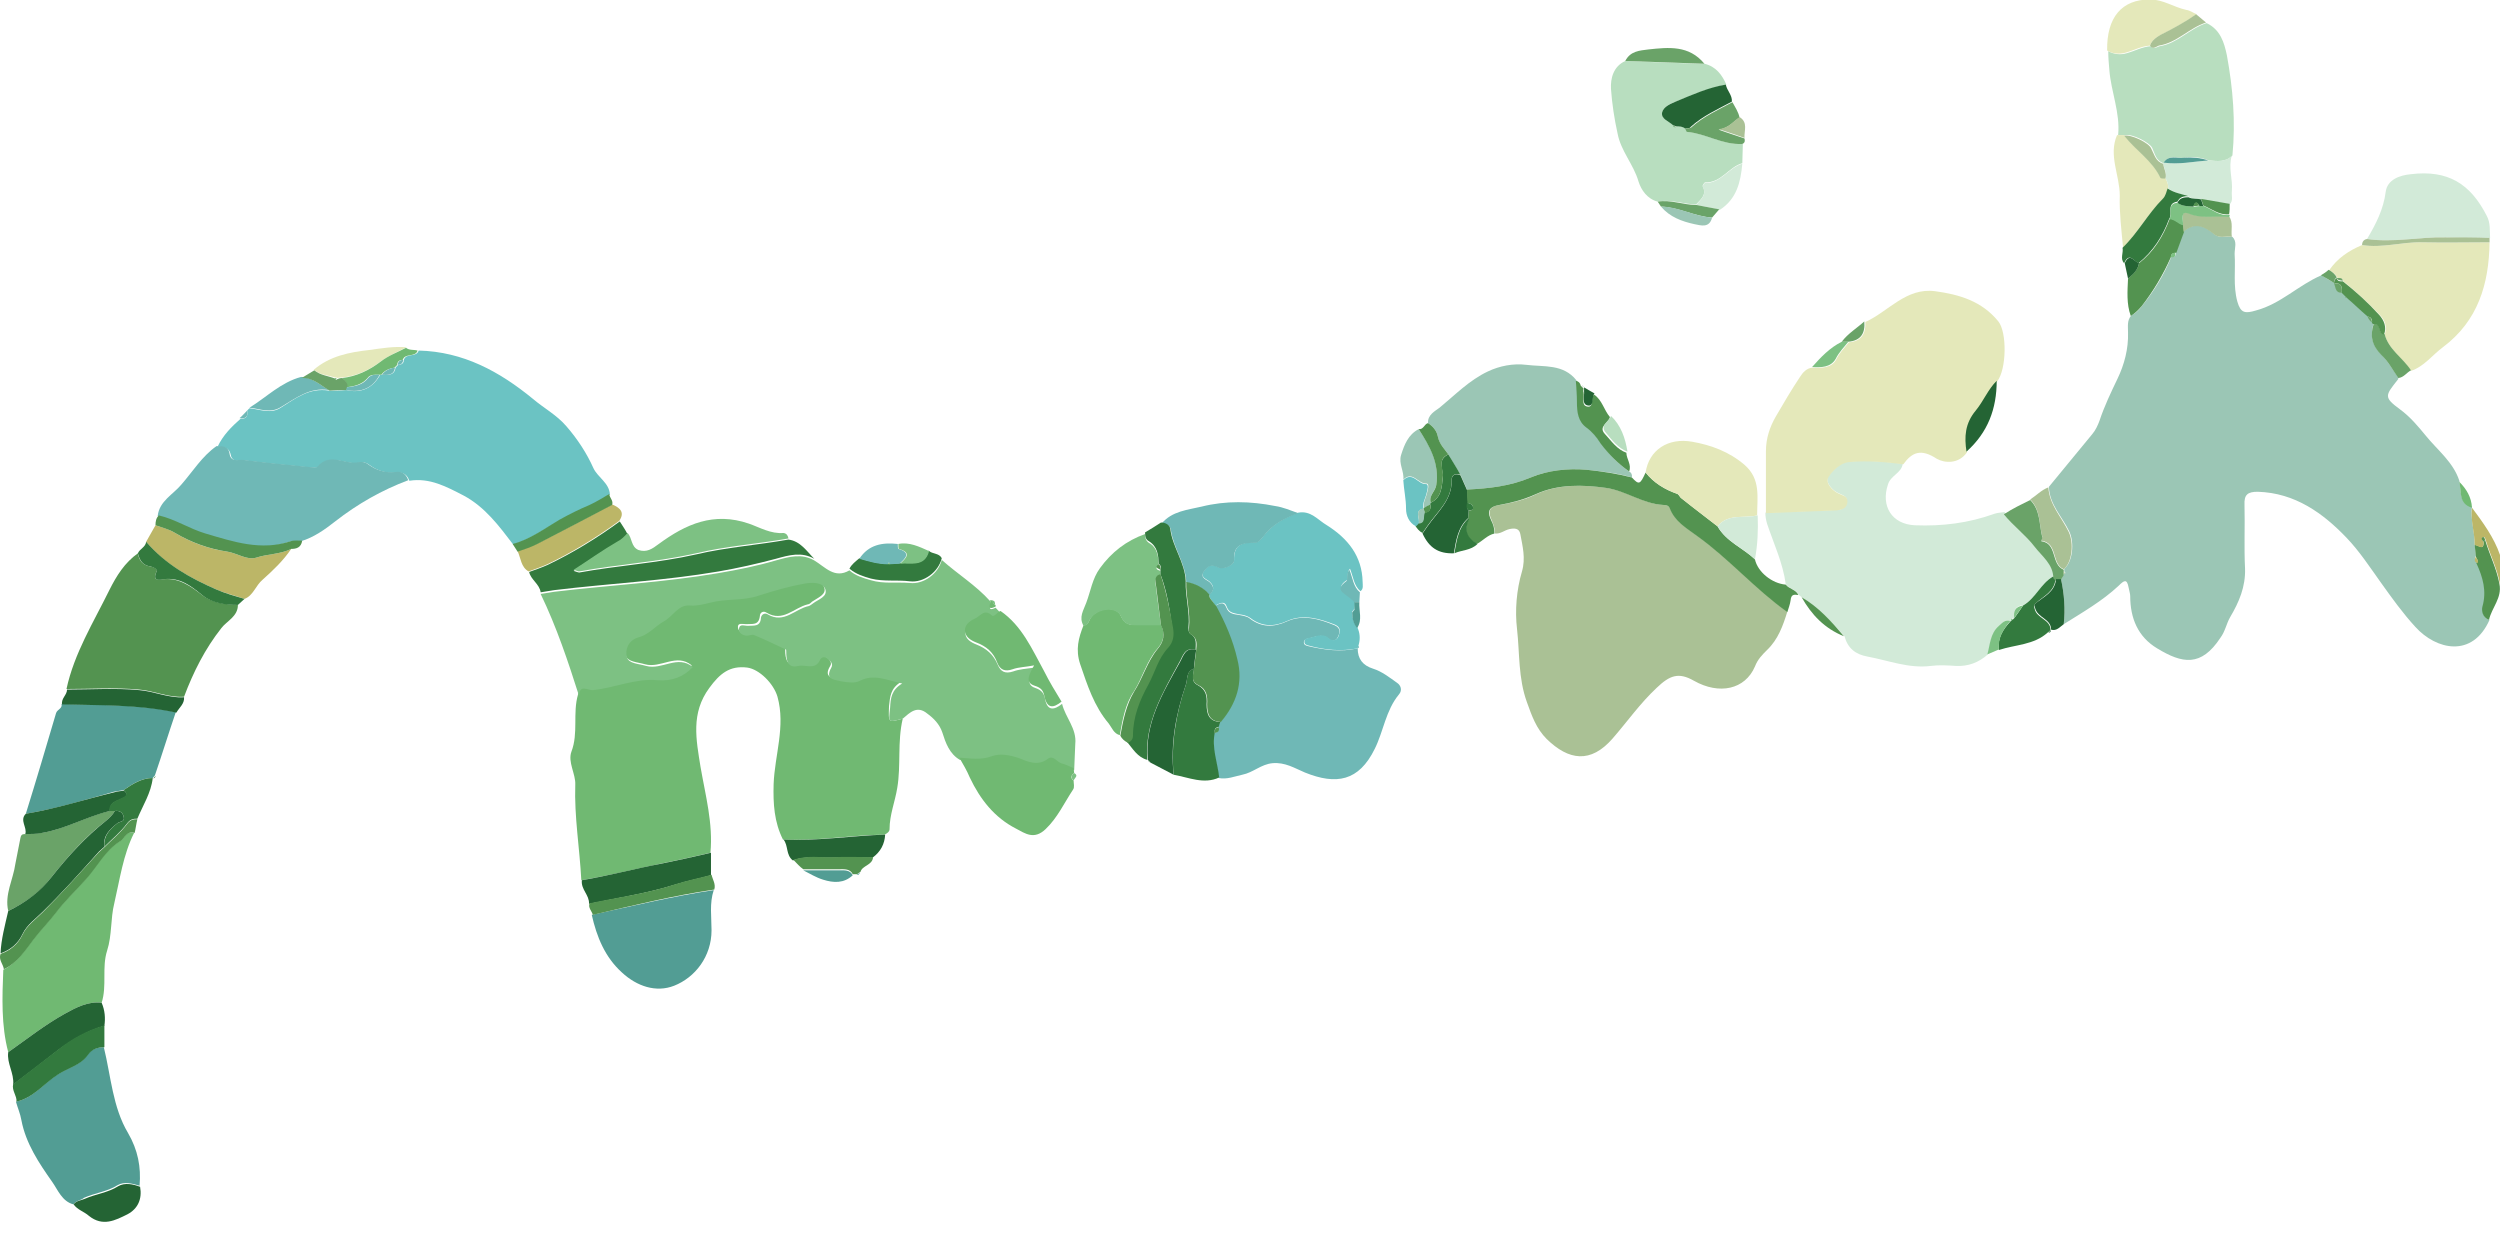 <?xml version="1.0" encoding="utf-8"?>
<!-- Generator: Adobe Illustrator 19.0.0, SVG Export Plug-In . SVG Version: 6.00 Build 0)  -->
<svg version="1.1" id="Layer_1" xmlns="http://www.w3.org/2000/svg" xmlns:xlink="http://www.w3.org/1999/xlink" x="0px" y="0px"
	 viewBox="0 0 455 226" style="enable-background:new 0 0 455 226;" xml:space="preserve">
<style type="text/css">
	.st0{fill:#9BC6B5;}
	.st1{fill:#70B972;}
	.st2{fill:#AAC195;}
	.st3{fill:#7DC183;}
	.st4{fill:#6BC3C3;}
	.st5{fill:#D2EAD8;}
	.st6{fill:#E4E8BA;}
	.st7{fill:#6FB8B6;}
	.st8{fill:#539350;}
	.st9{fill:#B8DEBF;}
	.st10{fill:#529D94;}
	.st11{fill:#337A3E;}
	.st12{fill:#BCB667;}
	.st13{fill:#6AA368;}
	.st14{fill:#246434;}
</style>
<g id="XMLID_457_">
	<path id="XMLID_600_" class="st0" d="M453.1,112.8c-3.1,7-9.7,5.5-13.5,1.3c-2.3-2.5-4.3-5.3-6.3-8.1c-2-2.8-3.9-5.7-6.2-8.1
		c-4.3-4.5-9.4-8.2-16.2-8.4c-1.8,0-2.5,0.5-2.4,2.4c0.1,3.9-0.1,7.7,0.1,11.6c0.1,3.3-1.1,6.1-2.7,8.8c-0.7,1.2-0.9,2.6-1.8,3.8
		c-3.5,5.3-6.9,4.7-11.5,1.9c-3.5-2.1-4.9-5.5-4.9-9.5c0-0.5-0.2-1-0.3-1.6c-0.3-1.6-0.8-1.3-1.8-0.3c-3,2.8-6.5,4.8-10,7
		c0.3-2.8,0.1-5.5-0.5-8.2c0.2-0.3,0.4-0.6,0.6-1c0.1,0,0.2-0.1,0.2-0.1c0-0.1-0.1-0.2-0.2-0.3c0-0.2,0-0.3,0-0.5
		c1.5-1.2,1.9-4.7,0.9-6.8c-1.3-2.7-3.6-4.9-3.7-8.1c2.6-3.2,5.3-6.4,7.9-9.6c0.6-0.7,1-1.6,1.3-2.4c0.9-2.7,2.1-5.2,3.3-7.7
		c1.2-2.5,2-5.4,1.9-8.4c0-1.1-0.2-2.2,0.6-3.1c0.8-0.4,1.4-1,2-1.8c2.2-2.7,4-5.7,5.3-8.9c0.6,0.1,0.9-0.2,0.8-0.8
		c0.5-1.3,0.9-2.5,1.4-3.8c2-1.8,3.9-1,5.6,0.5c1,0.9,2.2,0.3,3.3,0.5c0.9,0.9,0.4,2,0.4,3.1c0.2,2.9-0.3,5.8,0.5,8.7
		c0.6,2.1,1.4,2.2,3.4,1.6c4.5-1.2,7.7-4.6,11.9-6.4c0.8,0.5,1.6,1,2.4,1.4l0,0c0.3,0.8,0.2,1.8,1.4,1.7c0.2,0.2,0.4,0.4,0.6,0.6
		c0,0.2,0.1,0.4,0.3,0.3c1.3,1.1,2.5,2.3,3.8,3.4c0.1,0.5,0.3,0.9,0.8,1.1c0,0.1,0.1,0.2,0.2,0.3c-0.7,2.2-0.2,4,1.4,5.6
		c1.2,1.2,2.1,2.8,3.1,4.2c0,0.2,0,0.3-0.1,0.4c-2.3,2.9-2.6,3.2,0.4,5.4c1.9,1.4,3.3,3.1,4.7,4.8c2.1,2.6,5,4.8,6.1,8.2
		c0.4,1.7-0.2,4,2.3,4.7c0,0,0,0,0,0c-0.3,2.3,0.5,4.5,0.5,6.8c0.1,0.7,0.1,1.4,0.2,2.1c-0.2,0.5-0.3,0.9,0.3,1.2
		c1.1,2.5,1.9,5,1.1,7.9C451.7,111.1,451.8,112.4,453.1,112.8z"/>
	<path id="XMLID_599_" class="st1" d="M164.3,130.8c-1,4.2-0.3,8.5-1,12.6c-0.4,2.5-1.4,4.9-1.4,7.5c0,0.5-0.5,0.8-0.9,1
		c-6.2,0.1-12.3,1.2-18.5,0.9c-1.6-3.2-1.8-6.5-1.7-10.1c0.2-5.3,2.2-10.5,0.7-15.9c-0.7-2.4-3.3-5-5.5-5.3c-3.2-0.4-5,1.1-6.9,3.7
		c-3.4,4.6-2.4,9.4-1.6,14.4c0.9,5.2,2.3,10.3,1.8,15.6c-3,0.7-6.1,1.4-9.1,2c-4.8,1-9.6,2.2-14.4,3c-0.3-5.8-1.3-11.6-1.1-17.4
		c0.1-1.9-1.4-4.1-0.7-6c1.3-3.4,0.2-7,1.2-10.4c0-2.2,1.8-1,2.5-1.1c4-0.4,7.7-2.2,11.8-1.8c2.6,0.3,4.6-0.6,6.4-2.4
		c-2.8-2.3-5.6,0.6-8.5-0.2c-1.3-0.4-3.2-0.4-3.5-1.6c-0.4-1.4,0.3-3.1,2.1-3.6c1.9-0.5,3.1-2,4.6-2.9c1.6-0.9,2.5-3.1,4.8-2.9
		c1.3,0.1,2.5-0.2,3.6-0.5c2.9-0.8,6-0.3,8.9-1.3c2.7-0.9,5.5-1.7,8.4-2.2c1.2-0.2,3.2-0.4,3.7,1c0.5,1.3-1.2,1.9-2.2,2.6
		c-0.2,0.2-0.5,0.5-0.8,0.5c-2.5,0.6-4.5,3.3-7.5,1.5c-0.6-0.4-1.2,0-1.2,0.6c-0.2,1.8-1.4,1.4-2.5,1.5c-0.6,0-1.5-0.3-1.5,0.5
		c0,0.7,0.7,1.2,1.4,1.3c0.4,0,1-0.2,1.4-0.1c1.9,0.8,3.8,1.7,5.7,2.6c0.1,0,0.1,0.3,0.1,0.4c0,1.5,0.3,3.1,2.2,2.6
		c1.3-0.3,3,0.8,3.9-1c0.3-0.5,0.7-0.9,1.3-0.4c0.6,0.4,1.2,1.1,0.8,1.7c-1.4,2.3,0.8,2.2,1.8,2.5c1.1,0.3,2.5,0.4,3.4-0.1
		c2.6-1.3,4.8-0.1,7.7,0.5c-2,1.2-2,2.8-2.2,4.4C161.7,131.6,161.6,131.5,164.3,130.8z"/>
	<path id="XMLID_598_" class="st2" d="M325.3,111.3c-0.8,2.6-1.7,5.1-3.7,7c-0.9,0.9-1.7,1.7-2.2,3c-1.8,4.2-6.5,5.2-11.1,2.6
		c-2.8-1.6-4.4-1-6.8,1.3c-3,2.8-5.3,6.1-8,9.2c-4,4.6-8,4-12,0.1c-1.9-1.9-2.7-4.2-3.6-6.7c-1.6-4.4-1.3-8.9-1.8-13.3
		c-0.4-3.4-0.1-7.1,0.9-10.5c0.7-2.4,0.1-4.6-0.3-6.8c-0.2-1.1-1.1-1.1-2-0.9c-0.9,0.2-1.6,0.9-2.6,0.8c0-0.9-0.3-1.6-0.6-2.4
		c-0.6-1.3-0.8-2.5,1.5-2.8c2.2-0.4,4.5-0.9,6.7-2c4-1.8,8.3-1.7,12.7-1.1c3.7,0.5,6.7,2.9,10.4,3.1c0.5,0,1,0.2,1.2,0.6
		c0.9,2.4,3,3.6,4.9,5C314.7,101.6,319.5,107.1,325.3,111.3z"/>
	<path id="XMLID_597_" class="st3" d="M164.3,130.8c-2.7,0.7-2.6,0.8-2.3-2c0.1-1.7,0.2-3.2,2.2-4.4c-2.8-0.6-5.1-1.8-7.7-0.5
		c-0.9,0.5-2.3,0.3-3.4,0.1c-1-0.3-3.1-0.2-1.8-2.5c0.4-0.7-0.2-1.3-0.8-1.7c-0.6-0.4-1.1-0.1-1.3,0.4c-0.9,1.8-2.6,0.7-3.9,1
		c-2,0.5-2.2-1.1-2.2-2.6c0-0.2,0-0.4-0.1-0.4c-1.9-0.9-3.8-1.8-5.7-2.6c-0.4-0.2-0.9,0.1-1.4,0.1c-0.8-0.1-1.5-0.5-1.4-1.3
		c0.1-0.9,1-0.5,1.5-0.5c1.1-0.1,2.4,0.3,2.5-1.5c0.1-0.6,0.7-0.9,1.2-0.6c3,1.8,5-1,7.5-1.5c0.3-0.1,0.5-0.3,0.8-0.5
		c0.9-0.7,2.7-1.2,2.2-2.6c-0.5-1.3-2.5-1.2-3.7-1c-2.8,0.5-5.6,1.3-8.4,2.2c-2.9,1-5.9,0.5-8.9,1.3c-1.2,0.3-2.4,0.6-3.6,0.5
		c-2.2-0.2-3.1,2-4.8,2.9c-1.6,0.9-2.7,2.4-4.6,2.9c-1.8,0.5-2.5,2.2-2.1,3.6c0.3,1.2,2.2,1.2,3.5,1.6c2.9,0.8,5.7-2.1,8.5,0.2
		c-1.7,1.8-3.8,2.6-6.4,2.4c-4-0.4-7.8,1.4-11.8,1.8c-0.8,0.1-2.5-1.2-2.5,1.1c-2-6.3-4.1-12.6-7-18.6c0.8-0.1,1.7-0.3,2.5-0.4
		c10-1.2,20-1.7,29.9-3.4c3.5-0.6,7-1.3,10.4-2.3c2.5-0.7,4.7-1.3,7,0c2,1.2,3.7,3.4,6.4,1.8c1.1,1,2.5,1.4,3.9,1.8
		c2.3,0.7,4.7,0.3,7.1,0.5c2.5,0.3,5.2-1.7,5.8-4.2c2.9,2.6,6.2,4.6,8.8,7.5c0.4,0.4-0.8,2.1,1,1.2c0.3,0.3,0.6,0.7,1,1
		c-0.6,0.2-1.1,1.2-1.6,0.8c-1.4-1.3-2.1,0.2-3.1,0.6c-1,0.4-1.8,1.2-1.8,2.2c0,1.1,1,1.7,2,2.1c1.8,0.7,3.1,1.8,3.9,3.7
		c0.5,1.2,1.3,1.7,2.8,1.2c1.1-0.4,2.4-0.5,3.9-0.7c-0.8,1.5-1.7,3.1,0.1,3.7c1.2,0.4,1.6,1,1.8,2c0.4,2.2,1.6,2.1,3.1,0.9
		c0.6,2.5,2.7,4.5,2.4,7.3c-0.1,1.6-0.1,3.2-0.2,4.8c-0.8-0.3-1.5-0.7-2.3-0.9c-0.8-0.3-1.5-1.5-2.4-0.8c-1.8,1.4-3.7,0.5-5.2-0.1
		c-1.7-0.7-3.5-1-4.9-0.4c-2.1,0.8-4,0.4-6,0.3c-1.9-1.1-2.6-3.1-3.2-5c-0.5-1.5-1.6-2.6-2.7-3.4
		C166.9,128.3,165.6,129.7,164.3,130.8z"/>
	<path id="XMLID_596_" class="st4" d="M45,74.7c0.1-0.1,0.3-0.3,0.4-0.4c1.9,0.2,3.9,1.1,5.7-0.1c2.7-1.7,5.2-3.7,8.8-3.1
		c1,0,2.1,0,3.1-0.1c2.7,0.6,4.8-0.3,6.2-2.8l0.2,0l0.2,0c1.1,0.1,2.2,0.1,2.4-1.3l0,0c0.2-0.2,0.3-0.3,0.5-0.5l0,0
		c0.6,0,1-0.3,1-0.9c0.4-1.3,2.3-0.4,2.7-1.7c8.1,0.2,14.7,3.8,20.8,8.8c2,1.7,4.3,2.9,6.1,5c2,2.3,3.7,4.9,4.9,7.6
		c0.8,1.7,2.9,2.7,3,4.8c-1.1,0.7-2.3,1.4-3.6,2c-1.8,0.8-3.7,1.7-5.5,2.7c-2.8,1.6-5.4,3.5-8.5,4.4c-2.6-3.4-5.1-6.8-9-8.9
		c-3.1-1.6-6.2-3.3-9.9-2.7c-0.4-1.1-1.1-1.6-2.3-1.5c-1.9,0.2-3.5-0.3-5-1.4c-0.5-0.4-1.2-0.6-1.7-0.4c-2.5,0.6-5.3-1.9-7.5,0.8
		c-0.2,0.2-0.9,0.1-1.4,0.1c-4-0.4-8.1-0.8-12.1-1.3c-0.8-0.1-2.2,0.5-2.5-1c-0.3-1.5-1.4-1.4-2.4-1.5c1-2.1,2.5-3.6,4.2-5.1
		C44.7,76.3,45.2,75.8,45,74.7z"/>
	<path id="XMLID_595_" class="st5" d="M327.9,108.7c-0.2-0.2-0.4-0.3-0.6-0.5c-0.5-1-1.7-1-2.3-1.9c-0.5-3.8-2.2-7.4-3.4-11
		c-0.2-0.7-0.3-1.3-0.3-2c4.3-0.2,8.6-0.3,12.8-0.5c0.9,0,1.7-0.2,2-1.3c0.2-1.1-0.5-1.3-1.4-1.7c-1.3-0.5-2.6-2.2-2-3.1
		c0.8-1.1,2.2-2.6,3.8-2.7c3.3-0.3,6.5,0,9.8,0.4c-0.2,1.7-2.2,2.1-2.7,3.8c-1.3,3.9,0.7,7.2,4.9,7.4c5,0.2,9.8-0.4,14.5-2.1
		c0.6-0.2,1.2-0.2,1.8-0.3c1.7,2.2,4,3.8,5.6,5.9c1.3,1.7,3.4,3.2,3.4,5.7c-2.3,1.3-3.2,4-5.5,5.3c-1.4,0.1-1.9,1-1.6,2.3
		c-0.1,0.1-0.1,0.1-0.2,0.2c-0.3-0.2-0.4-0.1-0.4,0.3l-0.1,0.1c-1-0.4-1.5,0.4-2.1,0.9c-1.6,1.4-1.6,3.4-2.1,5.2
		c-1.7,1.5-3.6,2.2-5.8,2.1c-1.5-0.1-3.1-0.2-4.6,0c-4,0.5-7.7-1-11.5-1.7c-2.2-0.4-3.6-1.5-4.2-3.7
		C333.3,113.2,330.9,110.6,327.9,108.7z"/>
	<path id="XMLID_594_" class="st6" d="M346.4,84.5c-3.2-0.4-6.5-0.7-9.8-0.4c-1.6,0.1-3,1.5-3.8,2.7c-0.7,1,0.7,2.6,2,3.1
		c0.9,0.4,1.6,0.5,1.4,1.7c-0.2,1-1.1,1.2-2,1.3c-4.3,0.2-8.5,0.3-12.8,0.5c0-3.8,0-7.5,0-11.3c0-2.3,0.7-4.4,1.8-6.3
		c1.4-2.4,2.8-4.8,4.4-7.2c0.5-0.8,1.2-1.6,2.3-1.7c1.6,0.1,3.5,0.1,4.3-1.5c0.6-1.2,1.5-2.1,2.3-3.1c2.3-0.2,3.1-1.6,3-3.7
		c4.2-1.9,7.4-6.3,12.7-5.6c4.4,0.6,8.5,1.8,11.5,5.5c1.6,2,1.5,8.7-0.2,10.9c-1.5,1.6-2.4,3.8-3.8,5.4c-2,2.3-2.1,4.8-1.7,7.5
		c-1.5,2.2-4.1,2-5.5,1.2C349.6,81.6,348,82.3,346.4,84.5z"/>
	<path id="XMLID_593_" class="st7" d="M247.1,118c0,1.9,0.9,3.1,2.8,3.7c1.6,0.5,3,1.6,4.4,2.6c0.6,0.4,1,1.3,0.3,2.1
		c-2.4,2.9-2.8,6.7-4.4,9.9c-2.9,5.9-7,6.6-12.7,4.3c-1.9-0.8-3.6-1.9-5.9-1.7c-2.1,0.2-3.5,1.7-5.5,2.1c-1.4,0.3-2.8,0.9-4.3,0.6
		c-0.3-2.7-1.4-5.4-0.8-8.2c0.6-0.1,0.9-0.4,0.7-1c0.1-0.3,0.2-0.6,0.3-0.9c2.8-3.3,4.1-7.1,3-11.4c-0.9-3.4-2.2-6.7-3.9-9.8
		c0.8-0.4,1.6-1,2.1,0.3c0.4,1.1,1.4,1.2,2.2,1.3c0.8,0.2,1.5,0.2,2.1,0.7c2.1,1.6,4.3,1.6,6.7,0.5c2.9-1.3,5.8-0.5,8.7,0.7
		c1.1,0.5,1,1.3,0.6,2.1c-0.3,0.8-1.1,0.9-1.7,0.4c-1.2-1.1-2.5-0.3-3.7-0.1c-0.4,0.1-0.8,0.2-0.8,0.7c0,0.5,0.4,0.6,0.8,0.7
		C241.1,118.3,244,118.7,247.1,118z"/>
	<path id="XMLID_592_" class="st0" d="M296.5,85.8c0.4,0.2,0.6,0.6,0.5,1.1c-2.7-0.8-5.4-1.1-8.2-1.4c-3.5-0.3-7.1,0.1-10.2,1.4
		c-3.8,1.6-7.6,2-11.6,2.2c-0.4-0.9-0.8-1.8-1.2-2.7c-0.7-1.2-1.5-2.4-2.2-3.7c-0.7-1-1.7-1.9-1.9-3.2c-0.2-1.1-0.9-1.9-1.8-2.5
		c-0.1-1.5,1.3-2.2,2.1-2.8c2.8-2.3,5.4-5,8.8-6.6c2.1-1,4.6-1.5,7-1.2c3.2,0.4,6.7-0.2,9.1,2.8c0.1,1.3,0.2,2.6,0.2,3.9
		c0,1.8,0.2,3.5,1.7,4.6c1.1,0.8,1.8,1.9,2.6,2.9C292.8,82.7,294.5,84.4,296.5,85.8z"/>
	<path id="XMLID_591_" class="st7" d="M39.4,81.2c1.1,0,2.2-0.1,2.4,1.5c0.3,1.5,1.7,0.9,2.5,1c4,0.5,8.1,0.9,12.1,1.3
		c0.5,0,1.2,0.2,1.4-0.1c2.3-2.7,5.1-0.2,7.5-0.8c0.6-0.1,1.2,0,1.7,0.4c1.5,1.1,3.1,1.6,5,1.4c1.2-0.2,1.9,0.4,2.3,1.5
		c-4.8,1.8-9.2,4.3-13.3,7.5c-1.9,1.5-3.9,2.9-6.2,3.6c-0.7,0-1.4-0.1-2.1,0.1c-5.4,1.9-10.4,0.1-15.5-1.4c-2.9-0.9-5.5-2.6-8.5-3.3
		c0.3-2.7,2.8-3.9,4.3-5.7C35.1,85.8,36.8,83,39.4,81.2z"/>
	<path id="XMLID_590_" class="st8" d="M12.1,125.4c1.4-6.5,4.9-12.1,7.8-18c1.3-2.6,2.8-5,5.2-6.7c0.2,1.3,0.9,2.2,2.3,2.4
		c0.5,0.1,1.4,0.4,1.1,0.9c-0.9,2,0.6,1.4,1.4,1.4c2.8-0.2,4.8,1.3,6.9,2.9c1.8,1.4,4.2,1.7,6.5,1.8c0,2.1-2,2.9-3,4.2
		c-3,3.8-5.1,8-6.8,12.5c-2.9,0.2-5.5-1.1-8.2-1.3C20.9,125.1,16.5,125.4,12.1,125.4z"/>
	<path id="XMLID_589_" class="st9" d="M401.6,4.2c2.5,1.2,3.2,3.5,3.7,5.9c1.1,6,1.6,12.1,1,18.2c-1.2,1.3-2.8,1-4.3,0.9
		c-1.4-0.6-3-0.7-4.4-0.5c-1.2,0.2-2.8-0.7-3.7,0.9l-0.1,0.1c-1.4-0.4-1.6-1.7-2.1-2.8c-0.5-1-3.7-2.6-4.9-2.3c-0.4,0-0.9,0-1.3,0
		c0.4-4.1-1.3-7.9-1.6-11.9c-0.1-1.1-0.2-2.3-0.2-3.4c1,0.6,2.3,0.7,3.3,0.4c1.5-0.4,2.9-1.2,4.5-1.3c0.5,0.7,1.1,0.1,1.6,0
		C396.3,7.9,398.5,5.2,401.6,4.2z"/>
	<path id="XMLID_588_" class="st4" d="M247.1,118c-3,0.6-6,0.3-8.9-0.5c-0.4-0.1-0.8-0.2-0.8-0.7c0-0.5,0.3-0.6,0.8-0.7
		c1.2-0.2,2.5-1,3.7,0.1c0.6,0.5,1.4,0.4,1.7-0.4c0.3-0.8,0.5-1.6-0.6-2.1c-2.8-1.1-5.8-2-8.7-0.7c-2.4,1.1-4.6,1.1-6.7-0.5
		c-0.7-0.5-1.4-0.6-2.1-0.7c-0.8-0.2-1.8-0.2-2.2-1.3c-0.4-1.3-1.3-0.7-2.1-0.3c-0.1,0-0.1-0.1-0.2-0.2c-0.1-0.1-0.2-0.3-0.2-0.4
		c-0.3-0.4-0.8-0.8-0.7-1.4c0.8-0.7,1-1.4,0.1-2.3c-0.5-0.5-2-0.8-1-2.1c0.6-0.8,1.2-1.3,2.5-0.6c0.9,0.5,2.9-0.4,2.9-1.2
		c-0.1-3.1,1.7-3.3,3.9-3.3c0.5,0,1.1-0.6,1.4-1.1c1.7-2.2,3.9-3.4,6.4-4.3c2.3-0.4,3.5,1.3,5.2,2.3c3.8,2.4,6.4,5.6,6.5,10.3
		c0,0.6,0.2,1.3-0.4,1.7c-1.2-1-1.3-2.6-1.9-4.1c-0.7,0.8-0.2,1.8-0.6,2.1c-2.1,1.4-0.4,2.1,0.5,2.9c0.3,0.3,0.7,0.6,1,0.9
		c0,0.5,0,0.9-0.1,1.4c-0.1,0.2-0.2,0.3-0.4,0.5c0,1,0.2,2,0.9,2.8c0.5,1,0.6,2.1,0.3,3.2C247.2,117.7,247.1,117.8,247.1,118
		L247.1,118z"/>
	<path id="XMLID_587_" class="st6" d="M453.1,44.1c-0.1,7.6-2.1,14.3-8.5,19.1c-1.9,1.4-3.4,3.5-5.8,4.3c-1.5-2.3-4-3.8-4.8-6.6
		c0.5-1.4,0.1-2.6-0.9-3.6c-2.1-2.2-4.3-4.2-6.6-6.1c-0.2-0.6-0.6-0.5-1.1-0.5l0-0.1c-0.3-0.6-0.8-1.1-1.5-1.4
		c1.5-2.2,3.6-3.6,6-4.6c3.7,0.6,7.3-0.6,11-0.5C444.9,44.2,449,44.1,453.1,44.1z"/>
	<path id="XMLID_586_" class="st1" d="M1.5,191.5c-1.3-4.9-1.1-10-0.9-15C3,175.3,4.5,173,6,171c1.3-1.7,2.8-3.2,4.1-4.9
		c1.6-2.1,3.6-4,5.3-5.9c2.1-2.4,3.6-5.4,6.4-7.1c0.9-0.5,1.2-2,2.6-1.5c-2,4-2.6,8.5-3.6,12.8c-0.7,2.8-0.4,5.8-1.3,8.6
		c-1,3.1,0,6.4-1,9.5c-2.5-0.3-4.7,0.9-6.7,2C8.2,186.5,4.9,189.1,1.5,191.5z"/>
	<path id="XMLID_585_" class="st9" d="M310.2,11.6c2.1,0.5,3.2,2,4,3.8c-3.1,0.6-6,1.8-8.9,3c-1.2,0.5-2.5,0.8-2.7,2.1
		c-0.3,1.2,1.2,1.6,2,2.3c0.1,0.3,0.3,0.4,0.6,0.2c0.6-0.1,1.1,0,1.6,0.4c0.1,0.2,0.2,0.6,0.3,0.6c3.5,0.3,6.5,2.4,10.1,2.2
		c0,1.2-0.1,2.4-0.1,3.5c-2.5,0.7-3.8,3.6-6.8,3.5c-0.1,0-0.5,0.6-0.4,0.7c0.8,1.6-0.4,2.4-1.2,3.3c-2.3,0-4.6-1-7-0.5
		c-1.9-0.5-3-2.1-3.5-3.7c-0.9-3.1-3.2-5.5-3.8-8.7c-0.6-2.7-1-5.4-1.2-8.1c-0.1-1.9,0.4-4.1,2.6-5.1
		C300.6,11.3,305.4,11.5,310.2,11.6z"/>
	<path id="XMLID_584_" class="st10" d="M13.4,219.2c-2.1-0.5-2.9-2.7-3.9-4.1c-2.4-3.4-4.8-7-5.6-11.2c-0.2-1.2-0.7-2.3-1-3.4
		c3.1-0.6,5-3.3,7.5-4.9c1.8-1.2,4.2-1.7,5.5-3.6c0.8-1.1,1.8-1.4,3-1.4c1.3,5.3,1.6,10.9,4.4,15.6c1.8,3.1,2.4,6.2,2.1,9.6
		c-1.3-0.4-2.8-0.8-4-0.1c-1.9,1.2-4.1,1.4-6.1,2.3C14.7,218.5,13.8,218.5,13.4,219.2z"/>
	<path id="XMLID_583_" class="st10" d="M4.7,148.1c1.9-6.1,3.7-12.2,5.5-18.3c0.2-0.7,1.2-0.8,1-1.7c7,0.3,14,0,20.8,1.5
		c-1.3,3.8-2.5,7.7-3.8,11.5c-0.1,0.2-0.3,0.3-0.4,0.5c0,0,0,0,0,0c-2.1,0-3.7,1.1-5.3,2.2c-0.6,0.1-1.2,0.2-1.8,0.3
		C15.4,145.6,10.2,147.2,4.7,148.1z"/>
	<path id="XMLID_582_" class="st10" d="M129.9,162c-0.8,2.4-0.4,4.9-0.4,7.3c0,4.8-3,8.6-6.8,10.1c-3.3,1.3-6.8,0.1-9.5-2.4
		c-3.1-2.8-4.6-6.5-5.5-10.5C115.1,164.9,122.5,163.1,129.9,162z"/>
	<path id="XMLID_581_" class="st8" d="M267,89.1c4-0.2,7.8-0.6,11.6-2.2c3.1-1.3,6.7-1.7,10.2-1.4c2.8,0.3,5.5,0.7,8.2,1.4
		c1.3,1.4,1.5,1.3,2.5-0.9c1.5,1.9,3.5,3.1,5.8,3.9c0.2,0.1,0.4,0.5,0.6,0.7c2.2,1.7,4.5,3.5,6.7,5.2c1.6,2.8,4.6,3.9,6.8,6
		c0.5,2.3,3.1,4.4,5.6,4.6c0.6,0.8,1.9,0.9,2.3,1.9c-0.7-0.1-1.3-0.2-1.4,0.9c-0.1,0.8-0.4,1.5-0.6,2.2c-5.9-4.2-10.6-9.7-16.5-13.9
		c-1.9-1.4-4-2.6-4.9-5c-0.2-0.5-0.7-0.6-1.2-0.6c-3.7-0.2-6.8-2.6-10.4-3.1c-4.3-0.6-8.7-0.7-12.7,1.1c-2.2,1-4.4,1.6-6.7,2
		c-2.3,0.4-2.1,1.5-1.5,2.8c0.4,0.8,0.6,1.5,0.6,2.4c-1.3,0.3-2.1,1.3-3.2,1.9c-1.9-1-2.5-2.4-1.5-4.5c0,0,0-0.1-0.1-0.2
		c0-0.5,0.1-0.9,0.1-1.4c0.3,0,0.8,0,0.8-0.5c0-0.6-0.6-0.8-1.1-0.9C267,90.7,267,89.9,267,89.1z"/>
	<path id="XMLID_580_" class="st11" d="M148.2,101.7c-2.3-1.3-4.5-0.7-7,0c-3.4,0.9-6.9,1.7-10.4,2.3c-9.9,1.7-20,2.2-29.9,3.4
		c-0.8,0.1-1.7,0.3-2.5,0.4c-0.2-1.5-1.8-2.3-2.1-3.7c1.1-0.4,2.3-0.8,3.4-1.3c4.6-2.2,9-4.9,13.1-7.9c0.5,0.8,1,1.5,1.4,2.3
		c-0.5,0.6-1.1,1.1-1.9,1.6c-2.6,1.5-5.1,3.2-7.9,5.1c0.6,0.2,0.9,0.3,1,0.3c7.1-1.3,14.2-1.7,21.3-3.3c5.5-1.3,11.2-1.7,16.8-2.7
		C145.7,98.5,146.8,100.3,148.2,101.7z"/>
	<path id="XMLID_579_" class="st1" d="M203.8,133.8c-1.1-0.3-1.4-1.3-2-2.1c-2.7-3.2-3.9-7-5.2-10.8c-0.9-2.7-0.3-4.8,0.6-7.1
		c0.8,0,0.9-0.6,1.2-1.2c1.3-2.1,4.8-2.4,5.6-0.5c0.7,1.6,1.7,1.7,3.1,1.6c1.4,0,2.8,0,4.2,0c0.8,1.6,0.5,3-0.6,4.3
		c-2,2.3-2.7,5.2-4.3,7.8C204.8,128.1,204.3,131,203.8,133.8z"/>
	<path id="XMLID_578_" class="st6" d="M312.6,95.8c-2.2-1.7-4.5-3.4-6.7-5.2c-0.2-0.2-0.3-0.6-0.6-0.7c-2.3-0.8-4.3-2-5.8-3.9
		c0.6-4.1,4.1-6.4,8.5-5.6c3.4,0.6,6.7,1.8,9.5,4.2c3,2.6,2.3,5.9,2.3,9.2C317.4,94.4,314.5,93.4,312.6,95.8z"/>
	<path id="XMLID_577_" class="st5" d="M430.8,43.5c1.6-2.7,3-5.4,3.4-8.6c0.3-2.2,2.5-3,4.6-3.2c6.7-0.8,10.8,1.7,13.8,7.6
		c0.7,1.3,0.5,2.7,0.6,4c-2.7,0-5.4,0-8.1-0.1C440.3,43.1,435.5,44.2,430.8,43.5z"/>
	<path id="XMLID_576_" class="st1" d="M174.6,137.9c2,0.1,3.9,0.5,6-0.3c1.4-0.5,3.2-0.2,4.9,0.4c1.5,0.6,3.4,1.5,5.2,0.1
		c1-0.7,1.6,0.5,2.4,0.8c0.8,0.2,1.6,0.6,2.3,0.9c0,0.3,0.1,0.6,0.1,0.9c-0.6,0.4-0.7,0.9-0.1,1.4c0,0.5,0.2,1.2-0.1,1.6
		c-1.6,2.4-2.8,5.1-5,7.2c-2.1,2-3.7,0.8-5.4-0.1c-3.9-2-6.5-5.3-8.4-9.3C176,140.3,175.3,139.1,174.6,137.9z"/>
	<path id="XMLID_575_" class="st7" d="M236.3,93.4c-2.5,0.9-4.8,2.1-6.4,4.3c-0.4,0.5-0.9,1.1-1.4,1.1c-2.3,0-4.1,0.2-3.9,3.3
		c0,0.7-1.9,1.7-2.9,1.2c-1.3-0.7-1.9-0.2-2.5,0.6c-1,1.3,0.5,1.6,1,2.1c0.9,0.9,0.7,1.6-0.1,2.3c-1.1-1.3-2.6-2-4.2-2.3
		c-0.1-3.4-2.3-6.2-2.8-9.5c-0.1-0.9-0.9-1.2-1.7-1.2c1.9-2.3,4.8-2.5,7.3-3.1c4.4-1.1,8.9-1,13.4-0.1
		C233.5,92.3,234.9,92.9,236.3,93.4z"/>
	<path id="XMLID_574_" class="st3" d="M211.3,113.8c-1.4,0-2.8,0-4.2,0c-1.4,0-2.4,0-3.1-1.6c-0.8-1.9-4.3-1.5-5.6,0.5
		c-0.3,0.5-0.4,1.2-1.2,1.2c-0.9-1.6,0-2.8,0.5-4.2c0.8-2.1,1.1-4.4,2.5-6.3c2.1-2.9,4.8-5,8.2-6.2c0,0.6,0.1,1.2,0.7,1.6
		c1.6,0.9,1.7,2.5,1.8,4.1c-0.8,0.6-0.3,0.8,0.3,1c0,0.3,0,0.6,0,0.9c-1.2,0.3-0.9,1.3-0.8,2.1C210.6,108.9,211,111.4,211.3,113.8z"
		/>
	<path id="XMLID_573_" class="st11" d="M211.2,104.5c0-0.3,0-0.6,0-0.9c0.1-0.4,0.1-0.7-0.3-1c-0.1-1.6-0.2-3.1-1.8-4.1
		c-0.6-0.3-0.7-0.9-0.7-1.6c1-0.6,2-1.2,2.9-1.8c0.8,0,1.6,0.4,1.7,1.2c0.4,3.3,2.7,6.1,2.8,9.5c-0.1,2.8,0.8,5.6,0.5,8.4
		c0,0.5,0,0.9,0.4,1.2c1.2,0.7,0.9,1.8,0.9,2.9c-2-0.6-2.3,1.1-3,2.3c-3,5.5-6.3,11-5.8,17.7c-1.8-0.5-2.6-2-3.7-3.3
		c0.6-0.2,0.9-0.7,0.9-1.3c0-3.4,1.2-6.5,2.8-9.3c1.3-2.2,1.8-4.8,3.6-6.7c1.1-1.1,1.2-2.3,0.9-3.6
		C212.9,111,212.4,107.6,211.2,104.5z"/>
	<path id="XMLID_572_" class="st12" d="M26.6,98.6c0.6-1,1.1-2,1.7-3c1.2,0.4,2.4,0.7,3.4,1.3c3,1.8,6.2,3,9.7,3.5
		c1.8,0.3,3.6,1.6,5.2,1.1c2.1-0.7,4.4-0.6,6.4-1.6c-1.4,2.1-3.3,3.9-5.2,5.6c-1.3,1.1-1.7,2.9-3.3,3.5c-1.7-0.6-3.5-1-5.1-1.7
		C34.6,105.2,30,102.7,26.6,98.6z"/>
	<path id="XMLID_571_" class="st3" d="M143.5,98c-5.6,1-11.4,1.4-16.8,2.7c-7.1,1.6-14.2,2-21.3,3.3c-0.2,0-0.4-0.1-1-0.3
		c2.8-1.8,5.3-3.6,7.9-5.1c0.8-0.4,1.3-0.9,1.9-1.6c0.9,0.9,0.6,2.5,2,3.1c1.5,0.5,2.5-0.2,3.7-1.1c4.9-3.6,10-5.9,16.4-3.7
		c2,0.7,4,1.9,6.3,1.7C143.2,97.1,143.4,97.5,143.5,98z"/>
	<path id="XMLID_570_" class="st13" d="M1.5,165.8c-0.7-3,0.9-5.7,1.3-8.6c0.3-1.5,0.6-3.1,0.9-4.6c0.1-0.6,0.3-0.8,0.8-0.8
		c1,0,2-0.1,3-0.2c4.4-0.7,8.2-3,12.4-4c0.3,0,0.6,0,1,0c-0.4,0.7-0.9,1.2-1.5,1.7c-3.8,2.9-7,6.5-10,10.3
		C7.3,162.4,4.6,164.3,1.5,165.8z"/>
	<path id="XMLID_569_" class="st11" d="M222.1,131.4c-0.1,0.3-0.2,0.6-0.3,0.9c-0.6,0.1-0.8,0.4-0.7,1c-0.6,2.8,0.5,5.5,0.8,8.2
		c-2.8,1.3-5.5,0-8.3-0.5c-0.5-5.6,0.4-11,2.2-16.3c0.4-1,0-2.6,1.5-3c0,1.1-0.7,2.3,0.7,3c1.5,0.8,1.7,2,1.6,3.5
		C219.6,129.9,220,131.3,222.1,131.4z"/>
	<path id="XMLID_568_" class="st6" d="M385.3,24.6c0.4,0,0.9,0,1.3,0c2.1,2.7,5.1,4.5,6.6,7.7c0.1,0.1,0.6,0.1,0.9,0.1
		c0.3,0.6,0.6,1.2,0.5,1.9c-0.3,0.6-0.4,1.4-0.8,1.8c-2.8,2.7-4.7,6.2-7.4,9c-0.3-3.2-0.7-6.5-0.6-9.5
		C385.8,31.9,383.7,28.3,385.3,24.6z"/>
	<path id="XMLID_567_" class="st14" d="M1.5,165.8c3.1-1.5,5.8-3.5,7.9-6.2c3-3.8,6.2-7.3,10-10.3c0.6-0.5,1.1-1,1.5-1.7
		c0.8-0.1,1.4,0.2,1.6,1c0.3,1-0.7,0.9-1.1,1.2c-1.4,1.1-2.7,2.3-2.4,4.3c-0.3,0.3-0.7,0.6-1,0.9c-3.4,3.8-6.7,7.5-10.3,11
		c-1.2,1.2-2.8,2.3-3.6,4c-0.8,1.7-2.2,2.9-4,3.5C0.2,171,0.9,168.4,1.5,165.8z"/>
	<path id="XMLID_566_" class="st14" d="M105.9,160.2c4.8-0.8,9.6-2.1,14.4-3c3-0.6,6.1-1.3,9.1-2c0,1.4,0,2.7,0,4.1
		c-2.1,0.6-4.3,1-6.5,1.7c-5.1,1.6-10.4,2.4-15.7,3.5C107.3,162.9,105.7,161.9,105.9,160.2z"/>
	<path id="XMLID_565_" class="st1" d="M193.2,127.7c-1.5,1.2-2.6,1.3-3.1-0.9c-0.2-1-0.5-1.6-1.8-2c-1.9-0.6-0.9-2.2-0.1-3.7
		c-1.5,0.3-2.8,0.3-3.9,0.7c-1.4,0.5-2.3,0.1-2.8-1.2c-0.7-1.9-2-3-3.9-3.7c-1-0.4-1.9-1-2-2.1c0-1,0.7-1.7,1.8-2.2
		c1-0.4,1.7-1.9,3.1-0.6c0.4,0.4,1-0.6,1.6-0.8c3.9,2.7,5.7,6.9,7.9,10.9C191,124.1,192.1,125.9,193.2,127.7z"/>
	<path id="XMLID_564_" class="st14" d="M1.5,191.5c3.4-2.4,6.7-5,10.3-7c2-1.1,4.2-2.3,6.7-2c0.6,1.4,0.7,2.8,0.5,4.2
		c-3.1,0.9-5.8,2.5-8.4,4.4c-2.7,2.1-5.4,4.2-8.2,6.3C2.6,195.3,1.2,193.5,1.5,191.5z"/>
	<path id="XMLID_563_" class="st6" d="M391.3,8.3c-1.6,0.1-3,0.9-4.5,1.3c-1.1,0.3-2.3,0.2-3.3-0.4c-0.1-6.1,2.7-9.3,7.8-9.3
		c2.4,0,4.3,1.4,6.6,1.9c0.7,0.1,1.2,0.5,1.9,0.8c-2,1.4-4.2,2.6-6.4,3.7C392.6,6.7,391.6,7.3,391.3,8.3z"/>
	<path id="XMLID_562_" class="st14" d="M217.3,121.7c-1.5,0.5-1.1,2-1.5,3c-1.8,5.3-2.8,10.7-2.2,16.3c-1.4-0.7-2.8-1.5-4.2-2.2
		c-0.2-0.2-0.3-0.3-0.5-0.5c0,0,0,0,0,0c-0.6-6.7,2.7-12.1,5.8-17.7c0.7-1.2,1-2.9,3-2.3C217.5,119.5,217.4,120.6,217.3,121.7z"/>
	<path id="XMLID_561_" class="st5" d="M394.6,34.3c0.1-0.7-0.2-1.3-0.5-1.9c0.3-1-0.3-1.8-0.4-2.7c0,0,0.1-0.1,0.1-0.1
		c2.7,0.4,5.4-0.2,8.1-0.4c1.5,0.1,3.1,0.4,4.3-0.9c-0.7,2.2,0.2,4.3,0,6.5c-0.1,0.8,0.3,1.7-0.4,2.4c-1.7-0.3-3.4-0.6-5.2-0.9
		c-0.8-0.1-1.6,0-2.2-0.5C397.1,35.4,395.8,35.1,394.6,34.3z"/>
	<path id="XMLID_560_" class="st12" d="M112.7,94.8c-4.1,3-8.5,5.7-13.1,7.9c-1.1,0.5-2.3,0.9-3.4,1.3c-1.4-0.8-1.4-2.4-2-3.7
		c1.2-0.5,2.5-0.9,3.6-1.4c4.5-2.3,9.1-4.7,13.6-7.1C112.8,92.4,113.8,93.2,112.7,94.8z"/>
	<path id="XMLID_559_" class="st11" d="M2.4,197.3c2.7-2.1,5.5-4.2,8.2-6.3c2.5-2,5.3-3.5,8.4-4.4c0,1.3,0,2.7,0,4
		c-1.2,0-2.2,0.3-3,1.4c-1.3,1.9-3.7,2.4-5.5,3.6c-2.5,1.6-4.4,4.2-7.5,4.9C3.1,199.4,2.1,198.5,2.4,197.3z"/>
	<path id="XMLID_558_" class="st8" d="M395.1,46.8c-1.4,3.2-3.2,6.2-5.3,8.9c-0.6,0.7-1.2,1.3-2,1.8c-0.8-2.2-0.6-4.5-0.5-6.8
		c0.8-0.8,1.8-1.5,2-2.8c2.7-2.1,4.4-4.9,5.6-8.1c1,0,1.6,0.9,2.5,1.1c0,0.4,0.1,0.9,0.1,1.3c-0.5,1.3-0.9,2.5-1.4,3.8
		C395.4,46,395.1,46.3,395.1,46.8z"/>
	<path id="XMLID_557_" class="st14" d="M20,147.6c-4.2,1-8.1,3.3-12.4,4c-1,0.2-2,0.2-3,0.2c0.4-1.2-1.1-2.5,0.1-3.7
		c5.5-0.9,10.7-2.6,16.1-3.9c0.6-0.2,1.2-0.2,1.8-0.3c1,0.9,0.2,1.2-0.5,1.5C21.1,145.8,19.9,146.2,20,147.6z"/>
	<path id="XMLID_556_" class="st14" d="M142.6,152.8c6.2,0.3,12.3-0.7,18.5-0.9c-0.1,1.7-0.8,3.1-2.3,4.2c-2.4,0-4.8-0.1-7.2,0
		c-2.4,0.1-4.9-0.4-7.3,0.5C143,155.6,143.5,153.9,142.6,152.8z"/>
	<path id="XMLID_555_" class="st14" d="M32.1,129.7c-6.9-1.5-13.9-1.3-20.8-1.5c-0.2-1.1,0.9-1.7,0.9-2.7c4.4,0,8.8-0.3,13.1,0.1
		c2.7,0.2,5.4,1.5,8.2,1.3C33.6,128.1,32.6,128.8,32.1,129.7z"/>
	<path id="XMLID_554_" class="st14" d="M267.3,92.9c0,0.5-0.1,0.9-0.1,1.4c-1.9,1.7-2.2,4.1-2.6,6.4c-2.8,0.1-4.5-1-5.7-3.6
		c0.3-0.4,0.6-0.9,0.9-1.3c1.8-2.6,4.5-4.8,4.4-8.4c0-1,0.7-1.3,1.6-0.9c0.4,0.9,0.8,1.8,1.2,2.7c0,0.8,0,1.6,0.1,2.3
		C267,92,266.9,92.5,267.3,92.9z"/>
	<path id="XMLID_553_" class="st8" d="M0.1,173.6c1.8-0.6,3.2-1.8,4-3.5c0.8-1.7,2.4-2.8,3.6-4c3.6-3.6,6.9-7.3,10.3-11
		c0.3-0.3,0.7-0.6,1-0.9c1.4-1.4,2.9-2.6,4.1-4.2c0.6-0.8,1.1-0.9,1.9-0.9c-0.2,0.8-0.3,1.7-0.5,2.5c-1.4-0.5-1.8,1-2.6,1.5
		c-2.8,1.7-4.2,4.7-6.4,7.1c-1.8,2-3.8,3.9-5.3,5.9c-1.3,1.7-2.8,3.2-4.1,4.9c-1.5,2-3,4.3-5.4,5.4C0.6,175.5-0.3,174.7,0.1,173.6z"
		/>
	<path id="XMLID_552_" class="st8" d="M211.2,104.5c1.1,3.2,1.7,6.5,2.3,9.8c0.2,1.3,0.1,2.5-0.9,3.6c-1.8,1.9-2.4,4.5-3.6,6.7
		c-1.6,2.9-2.8,5.9-2.8,9.3c0,0.6-0.3,1-0.9,1.3c-0.6-0.3-1.1-0.7-1.4-1.3c0.5-2.8,1.1-5.7,2.5-8c1.6-2.5,2.4-5.5,4.3-7.8
		c1.1-1.3,1.4-2.7,0.6-4.3c-0.3-2.4-0.6-4.8-0.9-7.2C210.3,105.8,210,104.8,211.2,104.5z"/>
	<path id="XMLID_551_" class="st14" d="M306.7,23.4c-0.5-0.4-1-0.4-1.6-0.4c-0.2-0.1-0.4-0.1-0.6-0.2c-0.7-0.7-2.2-1.1-2-2.3
		c0.3-1.2,1.6-1.6,2.7-2.1c2.9-1.2,5.8-2.5,8.9-3c0.2,1.1,1.2,1.9,1.1,3.1c-2.6,1.4-5.3,2.6-7.5,4.6
		C307.6,23.4,307.1,23.3,306.7,23.4z"/>
	<path id="XMLID_550_" class="st11" d="M368.2,110.2c2.3-1.3,3.2-4,5.5-5.3c0.1,0.2,0.3,0.3,0.4,0.5c-0.2,2.3-2.2,3.1-3.6,4.4
		c-0.5,0.5-0.3,0.5-0.2,1c0.4,1.8,2.9,1.9,2.9,3.9c0,0,0,0,0,0c-0.2,0.1-0.3,0.3-0.5,0.4c-2.5,2.3-5.9,2.2-8.9,3.2
		c-0.3-2.1,0.7-3.7,2.1-5.2c0,0,0.1-0.1,0.1-0.1c0.1-0.1,0.3-0.2,0.4-0.3c0.1-0.1,0.1-0.1,0.2-0.2
		C367.1,111.8,367.7,111,368.2,110.2z"/>
	<path id="XMLID_549_" class="st11" d="M394.8,39.8c-1.2,3.2-2.9,5.9-5.6,8.1c-0.8-0.3-1.7-2.1-2.6,0c-0.8-0.8-0.1-1.9-0.3-2.8
		c2.8-2.7,4.6-6.2,7.4-9c0.4-0.4,0.6-1.2,0.8-1.8c1.2,0.8,2.5,1,3.8,1.4c-0.8,0-1.6,0.1-2,1C394.2,37,395.5,38.9,394.8,39.8z"/>
	<path id="XMLID_548_" class="st8" d="M53,99.9c-2,1-4.3,0.9-6.4,1.6c-1.6,0.5-3.4-0.8-5.2-1.1c-3.4-0.5-6.7-1.7-9.7-3.5
		c-1-0.6-2.3-0.9-3.4-1.3c0-0.7,0.1-1.3,0.6-1.8c3,0.7,5.5,2.4,8.5,3.3c5.1,1.5,10.1,3.2,15.5,1.4c0.6-0.2,1.4-0.1,2.1-0.1
		C54.8,99.7,53.9,99.9,53,99.9z"/>
	<path id="XMLID_547_" class="st11" d="M171.4,101.6c-0.6,2.5-3.3,4.5-5.8,4.2c-2.3-0.3-4.7,0.1-7.1-0.5c-1.4-0.4-2.7-0.8-3.9-1.8
		c0.4-0.8,1.1-1.3,1.8-1.9c1.7,0.5,3.4,1,5.2,1l0.2,0l0.2,0c0.6,0,1.2-0.1,1.8-0.1c2-0.2,4.4,0.7,5.2-2.3
		C169.7,100.9,170.9,100.6,171.4,101.6z"/>
	<path id="XMLID_546_" class="st8" d="M107.3,164.4c5.2-1.1,10.6-1.8,15.7-3.5c2.2-0.7,4.3-1.1,6.5-1.7c0.2,0.9,0.8,1.7,0.5,2.7
		c-7.5,1.1-14.8,2.9-22.1,4.6C107.7,165.8,107,165.2,107.3,164.4z"/>
	<path id="XMLID_545_" class="st14" d="M13.4,219.2c0.5-0.7,1.3-0.7,2-1c2-0.9,4.2-1.1,6.1-2.3c1.2-0.7,2.7-0.4,4,0.1
		c0.4,2.2-0.4,4-2.3,5c-2.2,1.1-4.5,2.3-7,0.3C15.3,220.5,14.1,220.2,13.4,219.2z"/>
	<path id="XMLID_544_" class="st2" d="M372.8,88.7c0.2,3.2,2.4,5.4,3.7,8.1c1,2.1,0.6,5.6-0.9,6.8c-2.3-1-1-4.8-4.1-5.2
		c0.1-0.2,0.2-0.5,0.2-0.7c-0.6-2.3-0.3-4.9-2.2-6.8C370.6,90.2,371.5,89.2,372.8,88.7z"/>
	<path id="XMLID_543_" class="st0" d="M255.4,87.3c0.2-1.5-0.9-2.9-0.4-4.5c0.6-1.9,1.3-3.7,3.2-4.7c2.1,3.1,3.8,6.2,3.2,10.2
		c-0.2,1.1-1.4,1.9-1,3.2c-0.1,0.1-0.1,0.2-0.1,0.3c-0.4,0.2-0.8,0.5-1.1,0.7c-0.3-1,0.3-1.8,0.5-2.7c0.2-0.7,0.5-1.8-0.1-1.8
		C258.1,88.1,257.1,85.6,255.4,87.3z"/>
	<path id="XMLID_542_" class="st8" d="M296.5,85.8c-2-1.4-3.7-3.1-5.2-5.1c-0.7-1.1-1.5-2.1-2.6-2.9c-1.5-1.1-1.7-2.8-1.7-4.6
		c0-1.3-0.1-2.6-0.2-3.9c0.5,0.1,0.8,0.4,0.9,0.9c0.2,0.2,0.3,0.3,0.5,0.5c0,0,0,0,0,0c0,0.2-0.1,0.5,0,0.7c0.2,0.9-0.5,2.4,0.7,2.6
		c1.2,0.2,0.6-1.5,1.2-2.2c1.5,1,1.8,2.8,2.9,4.1c-0.2,1.1-2.2,1.7-0.9,3.1c1.2,1.3,2.2,2.8,3.9,3.4C296,83.5,297,84.6,296.5,85.8z"
		/>
	<path id="XMLID_541_" class="st11" d="M26.6,98.6c3.5,4.1,8,6.6,12.8,8.7c1.6,0.7,3.4,1.2,5.1,1.7c-0.4,0.4-0.8,0.7-1.2,1.1
		c-2.3,0-4.7-0.3-6.5-1.8c-2.1-1.7-4-3.2-6.9-2.9c-0.7,0.1-2.3,0.6-1.4-1.4c0.2-0.5-0.7-0.8-1.1-0.9c-1.4-0.2-2-1.1-2.3-2.4
		C25.4,99.9,26.5,99.6,26.6,98.6z"/>
	<path id="XMLID_540_" class="st13" d="M369.5,91c1.9,1.9,1.6,4.5,2.2,6.8c0,0.2-0.1,0.4-0.2,0.7c3,0.4,1.7,4.2,4.1,5.2
		c0,0.2,0,0.3,0,0.5c0,0.2,0,0.3,0,0.5c-0.2,0.3-0.4,0.6-0.6,1c-0.3,0-0.6,0-0.9,0c-0.1-0.2-0.3-0.3-0.4-0.5c0-2.5-2.1-4-3.4-5.7
		c-1.6-2.1-3.9-3.8-5.6-5.9C366.4,92.5,367.9,91.8,369.5,91z"/>
	<path id="XMLID_539_" class="st6" d="M57.1,67.3c2.9-2.5,6.5-3.2,10.1-3.6c2.2-0.3,4.5-0.7,6.8-0.5c-1.6,0.8-3.2,1.5-4.6,2.5
		c-2.1,1.6-4.4,2.7-7,3c-0.3,0-0.7,0-1,0.1c-0.1-0.1-0.3-0.1-0.4-0.1C59.6,68.3,58.2,68.2,57.1,67.3z"/>
	<path id="XMLID_538_" class="st8" d="M111.4,91.9c-4.5,2.4-9,4.7-13.6,7.1c-1.2,0.6-2.4,1-3.6,1.4c-0.3-0.5-0.6-0.9-0.9-1.4
		c3.1-0.8,5.8-2.8,8.5-4.4c1.8-1,3.6-1.9,5.5-2.7c1.3-0.6,2.4-1.3,3.6-2C110.9,90.6,111.7,91.1,111.4,91.9z"/>
	<path id="XMLID_537_" class="st11" d="M25,149c-0.8,0-1.3,0.1-1.9,0.9c-1.2,1.6-2.7,2.8-4.1,4.2c-0.2-2,1-3.2,2.4-4.3
		c0.4-0.3,1.4-0.2,1.1-1.2c-0.2-0.8-0.8-1.1-1.6-1c-0.3,0-0.6,0-1,0c-0.1-1.5,1.1-1.8,2.1-2.3c0.7-0.3,1.5-0.6,0.5-1.5
		c1.6-1.1,3.3-2.2,5.3-2.2C27.5,144.3,26,146.6,25,149z"/>
	<path id="XMLID_536_" class="st13" d="M306.7,23.4c0.4-0.1,0.9,0,1.1-0.2c2.2-2,4.9-3.2,7.5-4.6c0.5,0.9,1.1,1.8,1.3,2.8
		c-1.1,0.7-1.9,1.9-3.8,2.2c1.9,0.7,3.3,1.1,4.7,1.6c0.1,0.4,0.1,0.8-0.4,1c-3.6,0.2-6.6-1.9-10.1-2.2
		C306.9,23.9,306.8,23.6,306.7,23.4z"/>
	<path id="XMLID_535_" class="st5" d="M308.7,37.3c0.8-1,2-1.8,1.2-3.3c-0.1-0.1,0.3-0.7,0.4-0.7c2.9,0.1,4.3-2.8,6.8-3.5
		c-0.3,3.3-1,6.4-4.1,8.4C311.5,37.8,310.1,37.6,308.7,37.3z"/>
	<path id="XMLID_534_" class="st5" d="M312.6,95.8c1.9-2.4,4.8-1.4,7.3-2c0.1,2.7,0,5.3-0.5,8C317.2,99.7,314.2,98.6,312.6,95.8z"/>
	<path id="XMLID_533_" class="st7" d="M59.9,71c-3.5-0.6-6.1,1.5-8.8,3.1c-1.9,1.2-3.8,0.3-5.7,0.1c3.1-1.9,5.7-4.6,9.4-5.6
		C56.9,68.7,58.3,70.1,59.9,71z"/>
	<path id="XMLID_532_" class="st14" d="M357.9,82.2c-0.4-2.7-0.3-5.1,1.7-7.5c1.4-1.7,2.2-3.8,3.8-5.4
		C363.4,74.4,361.8,78.7,357.9,82.2z"/>
	<path id="XMLID_531_" class="st8" d="M450.6,101.3c-0.1-0.7-0.1-1.4-0.2-2.1c0.6-0.1,1.7,1.2,1.6-0.6c0.1-0.1,0.2-0.2,0.3-0.3
		c0.8,2.7,2.1,5.2,2.6,8c0.5,2.5-1.4,4.3-1.9,6.5c-1.2-0.4-1.4-1.7-1.2-2.4c0.8-2.8,0.1-5.3-1.1-7.9
		C451.2,102,450.7,101.7,450.6,101.3z"/>
	<path id="XMLID_530_" class="st8" d="M144.4,156.5c2.4-0.9,4.9-0.4,7.3-0.5c2.4-0.1,4.8,0,7.2,0c-0.1,1.5-2,1.5-2.3,2.7
		c-0.2,0.1-0.4,0.2-0.6,0.4c-0.3,0-0.5,0-0.8,0c-0.5-1-1.5-0.9-2.4-0.9c-2.2,0-4.4,0-6.6,0C145.6,157.8,145,157.1,144.4,156.5z"/>
	<path id="XMLID_529_" class="st14" d="M374.2,105.4c0.3,0,0.6,0,0.9,0c0.6,2.7,0.8,5.5,0.5,8.2c-0.7,0.5-1.3,1.3-2.3,1
		c0-2-2.4-2.1-2.9-3.9c-0.1-0.5-0.4-0.5,0.2-1C372,108.6,374,107.7,374.2,105.4z"/>
	<path id="XMLID_528_" class="st13" d="M310.2,11.6c-4.8-0.2-9.6-0.3-14.4-0.5c0.9-1.8,2.6-1.9,4.2-2.1
		C303.7,8.6,307.4,8.2,310.2,11.6z"/>
	<path id="XMLID_527_" class="st11" d="M260.3,91.8c0-0.1,0-0.2,0.1-0.3c2-1,2-2.9,2.2-4.7c0.1-1.4-1.1-3.1,1-4.1
		c0.7,1.2,1.5,2.4,2.2,3.7c-0.9-0.3-1.6,0-1.6,0.9c0.1,3.7-2.6,5.8-4.4,8.4c-0.3,0.4-0.6,0.9-0.9,1.3c-0.6-0.3-1-0.8-1.3-1.3
		c0.2-0.2,0.3-0.3,0.5-0.5c1.3-0.1,0.8-1.2,1.1-1.9C260.2,93.2,260.5,92.6,260.3,91.8z"/>
	<path id="XMLID_526_" class="st12" d="M452,98.6c0.1,1.8-1,0.6-1.6,0.6c0-2.3-0.8-4.5-0.5-6.8c2,2.7,4,5.4,5.1,8.6
		c0.6,1.8,1.4,3.5,0,5.3c-0.5-2.8-1.8-5.3-2.6-8c-0.1-0.2-0.1-0.7-0.5-0.5C451.6,98,451.8,98.4,452,98.6z"/>
	<path id="XMLID_525_" class="st13" d="M434,60.8c0.7,2.8,3.3,4.3,4.8,6.6c-0.8,0.4-1.3,1.3-2.3,1.4c-1-1.4-1.8-3-3.1-4.2
		c-1.7-1.7-2.1-3.5-1.4-5.6C433.5,58.6,432.7,60.8,434,60.8z"/>
	<path id="XMLID_524_" class="st4" d="M258.2,95.3c-0.2,0.2-0.3,0.3-0.5,0.5c-1.3-0.7-1.8-2-1.8-3.2c0-1.8-0.4-3.5-0.5-5.2
		c1.7-1.7,2.7,0.8,4.1,0.7c0.6,0,0.3,1.1,0.1,1.8c-0.2,0.9-0.8,1.7-0.5,2.7c0,0,0,0,0,0C257.3,92.9,258.5,94.3,258.2,95.3z"/>
	<path id="XMLID_523_" class="st2" d="M397.4,42.2c0-0.4-0.1-0.9-0.1-1.3c0.1-0.9-0.6-2.8,1.1-2.1c2.5,1,4.9,0.3,7.3,0.6
		c0.8,1.1,0.3,2.5,0.5,3.7c-1.1-0.2-2.3,0.4-3.3-0.5C401.2,41.2,399.4,40.4,397.4,42.2z"/>
	<path id="XMLID_522_" class="st8" d="M263.6,82.7c-2.1,0.9-0.8,2.7-1,4.1c-0.2,1.8-0.2,3.7-2.2,4.7c-0.4-1.3,0.8-2,1-3.2
		c0.6-4-1.2-7.1-3.2-10.2c0.9,0.1,1-0.9,1.7-1.1c0.9,0.6,1.6,1.4,1.8,2.5C262,80.9,262.9,81.7,263.6,82.7z"/>
	<path id="XMLID_521_" class="st1" d="M62.3,68.8c2.6-0.3,4.9-1.4,7-3c1.4-1.1,3.1-1.7,4.6-2.5c0.6,0.5,1.4,0.3,2.1,0.5
		c-0.4,1.3-2.3,0.4-2.7,1.7c-0.6,0-1,0.3-1,0.9c0,0,0,0,0,0c-0.2,0.2-0.3,0.3-0.5,0.5c0,0,0,0,0,0c-1,0.2-1.8,0.5-2.4,1.3l-0.2,0
		c0,0-0.2,0-0.2,0c-0.8,0-1.6-0.1-2.1,0.6c-1,1.2-2.4,1.5-3.9,1.7C63.3,69.7,62.8,69.3,62.3,68.8z"/>
	<path id="XMLID_520_" class="st7" d="M161.6,102.7c-1.8,0-3.5-0.5-5.2-1c1.7-2.6,4.2-3,7-2.7c0,0.3,0,0.8,0.1,0.9
		c2.4,0.7,1.3,1.7,0.2,2.7c-0.6,0-1.2,0.1-1.8,0.1C161.9,102.3,161.7,102.3,161.6,102.7z"/>
	<path id="XMLID_519_" class="st2" d="M430.8,43.5c4.8,0.7,9.5-0.4,14.2-0.3c2.7,0,5.4,0,8.1,0.1c0,0.3,0,0.6,0,0.8
		c-4.1,0-8.2,0.1-12.2,0c-3.7-0.1-7.3,1.1-11,0.5C429.9,44,430.2,43.6,430.8,43.5z"/>
	<path id="XMLID_518_" class="st2" d="M391.3,8.3c0.3-1,1.3-1.6,2-2c2.2-1.1,4.4-2.3,6.4-3.7c0.6,0.5,1.2,1,1.8,1.5
		c-3.1,1-5.3,3.7-8.6,4.2C392.4,8.5,391.8,9.1,391.3,8.3z"/>
	<path id="XMLID_517_" class="st3" d="M405.7,39.5c-2.4-0.3-4.8,0.4-7.3-0.6c-1.7-0.7-1,1.2-1.1,2.1c-0.9-0.2-1.5-1.1-2.5-1.1
		c0.7-0.9-0.6-2.9,1.6-3c0.8,0.7,1.9,0.6,2.9,0.7c0.4,0,0.7-0.1,1.1-0.1c0.2,0,0.5,0,0.7,0c1.5,0.6,2.9,1.9,4.7,1.6
		C405.8,39.2,405.8,39.3,405.7,39.5z"/>
	<path id="XMLID_516_" class="st13" d="M308.7,37.3c1.4,0.3,2.8,0.5,4.2,0.8c-0.4,0.5-0.9,1-1.3,1.5c-3.2-0.2-6.1-1.9-9.3-2
		c-0.2-0.3-0.4-0.6-0.6-0.9C304.1,36.3,306.3,37.3,308.7,37.3z"/>
	<path id="XMLID_515_" class="st13" d="M62.3,68.8c0.5,0.4,1.1,0.9,0.9,1.7c0,0.2-0.1,0.3-0.1,0.5c-1,0-2.1,0-3.1,0.1
		c-1.6-0.9-3-2.4-5.1-2.3c0.8-0.5,1.5-0.9,2.3-1.4c1.1,0.9,2.5,1,3.8,1.5c0.1,0.2,0.2,0.3,0.4,0.1C61.6,68.9,61.9,68.8,62.3,68.8z"
		/>
	<path id="XMLID_514_" class="st0" d="M302.3,37.6c3.2,0,6.1,1.8,9.3,2c-0.5,2-2.1,1.4-3.2,1.2C306.1,40.3,303.9,39.5,302.3,37.6z"
		/>
	<path id="XMLID_513_" class="st3" d="M163.8,102.6c1.1-1,2.2-2-0.2-2.7c-0.1,0-0.1-0.6-0.1-0.9c2-0.4,3.8,0.5,5.6,1.3
		C168.3,103.3,165.8,102.4,163.8,102.6z"/>
	<path id="XMLID_512_" class="st9" d="M296.2,82.2c-1.7-0.6-2.8-2.1-3.9-3.4c-1.3-1.4,0.6-2.1,0.9-3.1
		C295,77.4,295.8,79.7,296.2,82.2z"/>
	<path id="XMLID_511_" class="st10" d="M146.2,158.4c2.2,0,4.4,0,6.6,0c0.9,0,1.9-0.1,2.4,0.9c-1.6,1.5-3.5,1.4-5.4,0.8
		C148.5,159.7,147.4,159,146.2,158.4z"/>
	<path id="XMLID_510_" class="st3" d="M336.4,62.2c-0.8,1-1.7,1.9-2.3,3.1c-0.9,1.6-2.7,1.6-4.3,1.5c1.6-1.8,3.2-3.5,5.4-4.6
		C335.6,62.2,336,62.2,336.4,62.2z"/>
	<path id="XMLID_509_" class="st8" d="M327.9,108.7c3.1,1.8,5.4,4.4,7.7,7.1C332.1,114.4,329.7,111.9,327.9,108.7z"/>
	<path id="XMLID_508_" class="st11" d="M264.7,100.7c0.4-2.3,0.7-4.7,2.6-6.4c0,0.1,0.1,0.2,0.1,0.2c-1,2-0.4,3.4,1.5,4.5
		C267.7,100.2,266,100.1,264.7,100.7z"/>
	<path id="XMLID_507_" class="st7" d="M246.5,109.6c-0.3-0.3-0.6-0.6-1-0.9c-1-0.8-2.6-1.4-0.5-2.9c0.4-0.3-0.1-1.3,0.6-2.1
		c0.6,1.5,0.7,3.1,1.9,4.1c0,0.6-0.1,1.2-0.1,1.8C247.1,109.6,246.8,109.6,246.5,109.6z"/>
	<path id="XMLID_506_" class="st3" d="M365.9,113c-1.3,1.5-2.3,3.1-2.1,5.2c-0.7,0.3-1.4,0.6-2.1,0.9c0.5-1.8,0.5-3.8,2.1-5.2
		C364.4,113.4,364.9,112.7,365.9,113z"/>
	<path id="XMLID_505_" class="st2" d="M317.5,25.1c-1.4-0.5-2.8-1-4.7-1.6c1.9-0.2,2.7-1.5,3.8-2.2
		C318.2,22.3,317.4,23.8,317.5,25.1z"/>
	<path id="XMLID_504_" class="st8" d="M405.7,39c-1.8,0.2-3.2-1-4.7-1.6c-0.1-0.4-0.3-0.8-0.4-1.2c1.7,0.3,3.4,0.6,5.2,0.9
		C405.8,37.8,405.8,38.4,405.7,39z"/>
	<path id="XMLID_503_" class="st13" d="M336.4,62.2c-0.4,0-0.8,0-1.2,0c1.1-1.5,2.8-2.5,4.1-3.7C339.5,60.6,338.7,62,336.4,62.2z"/>
	<path id="XMLID_502_" class="st14" d="M386.7,47.9c0.9-2,1.7-0.3,2.6,0c-0.2,1.3-1.1,2-2,2.8C387.1,49.8,386.9,48.8,386.7,47.9z"/>
	<path id="XMLID_501_" class="st1" d="M449.9,92.4c-2.5-0.7-1.9-3-2.3-4.7C448.9,89,449.8,90.5,449.9,92.4z"/>
	<path id="XMLID_500_" class="st10" d="M246.5,109.6c0.3,0,0.6,0,0.9,0c-0.1,1.6,0.6,3.2-0.4,4.7c-0.7-0.8-0.9-1.8-0.9-2.8
		c0.1-0.2,0.2-0.3,0.4-0.5C246.5,110.5,246.5,110.1,246.5,109.6z"/>
	<path id="XMLID_499_" class="st14" d="M290.2,71.6c-0.6,0.7,0,2.4-1.2,2.2c-1.2-0.2-0.6-1.7-0.7-2.6c0-0.2,0-0.5,0-0.7
		C289,70.9,289.6,71.3,290.2,71.6z"/>
	<path id="XMLID_498_" class="st13" d="M423.8,49.1c0.6,0.3,1.2,0.8,1.5,1.4c-0.4,0.2-0.5,0.6-0.5,1c-0.8-0.5-1.6-1-2.4-1.4
		C422.9,49.8,423.4,49.5,423.8,49.1z"/>
	<path id="XMLID_497_" class="st1" d="M181.2,110.4c-1.9,0.9-0.7-0.8-1-1.2c0.2,0,0.3,0.1,0.5,0.1c0,0.4,0.1,0.7,0.5,0.8
		C181.2,110.2,181.2,110.3,181.2,110.4z"/>
	<path id="XMLID_496_" class="st7" d="M45,74.7c0.2,1.1-0.3,1.6-1.4,1.4C44.1,75.7,44.5,75.2,45,74.7z"/>
	<path id="XMLID_495_" class="st3" d="M195.4,142.1c-0.5-0.5-0.5-1,0.1-1.4C196.4,141.2,195.5,141.6,195.4,142.1z"/>
	<path id="XMLID_494_" class="st3" d="M181.1,110.1c-0.4-0.2-0.5-0.5-0.5-0.8C181.1,109.3,181.1,109.7,181.1,110.1z"/>
	<path id="XMLID_493_" class="st14" d="M372.8,115.1c0.2-0.1,0.3-0.3,0.5-0.4C373.2,115,373.1,115.2,372.8,115.1z"/>
	<path id="XMLID_492_" class="st7" d="M247,118c0.1-0.2,0.2-0.3,0.3-0.5C247.4,117.8,247.3,118,247,118z"/>
	<path id="XMLID_491_" class="st11" d="M27.9,141.7c0.1-0.2,0.3-0.3,0.4-0.5C28.3,141.5,28.1,141.6,27.9,141.7z"/>
	<path id="XMLID_490_" class="st11" d="M208.9,138.4c0.2,0.2,0.3,0.3,0.5,0.5C209.2,138.7,209,138.6,208.9,138.4z"/>
	<path id="XMLID_489_" class="st10" d="M155.9,159.2c0.2-0.1,0.4-0.2,0.6-0.4C156.4,159.1,156.3,159.3,155.9,159.2z"/>
	<path id="XMLID_488_" class="st14" d="M288.4,70.6c-0.2-0.2-0.3-0.3-0.5-0.5C288,70.3,288.2,70.4,288.4,70.6z"/>
	<path id="XMLID_487_" class="st8" d="M424.8,51.6c0-0.4,0.1-0.8,0.5-1c0,0,0,0.1,0,0.1c0.2,0.6,0.7,0.5,1.1,0.5
		c2.4,1.9,4.6,3.9,6.6,6.1c0.9,1,1.4,2.2,0.9,3.6c-1.2-0.1-0.5-2.2-2-1.9c-0.1-0.1-0.2-0.2-0.2-0.3c0.1-0.6-0.2-1-0.8-1.1
		c-1.3-1.1-2.5-2.3-3.8-3.4c-0.1-0.1-0.2-0.2-0.3-0.3c-0.2-0.2-0.4-0.4-0.6-0.6C426.3,52.3,426.2,51.4,424.8,51.6L424.8,51.6z"/>
	<path id="XMLID_486_" class="st13" d="M424.8,51.6c1.4-0.2,1.5,0.7,1.4,1.7C425,53.3,425.1,52.3,424.8,51.6z"/>
	<path id="XMLID_485_" class="st12" d="M450.6,101.3c0.1,0.4,0.6,0.7,0.3,1.2C450.2,102.2,450.4,101.8,450.6,101.3z"/>
	<path id="XMLID_484_" class="st3" d="M395.1,46.8c0-0.6,0.3-0.8,0.8-0.8C396,46.7,395.7,46.9,395.1,46.8z"/>
	<path id="XMLID_483_" class="st13" d="M430.9,57.6c0.6,0.1,0.8,0.5,0.8,1.1C431.3,58.4,431,58,430.9,57.6z"/>
	<path id="XMLID_482_" class="st2" d="M375.6,104.5c0-0.2,0-0.3,0-0.5c0.1,0.1,0.1,0.2,0.2,0.3C375.8,104.4,375.7,104.5,375.6,104.5
		z"/>
	<path id="XMLID_481_" class="st13" d="M426.8,53.9c0.1,0.1,0.2,0.2,0.3,0.3C426.9,54.2,426.8,54.1,426.8,53.9z"/>
	<path id="XMLID_480_" class="st7" d="M63,71c0-0.2,0.1-0.3,0.1-0.5c1.5-0.2,2.9-0.4,3.9-1.7c0.6-0.7,1.4-0.6,2.1-0.6
		C67.8,70.7,65.7,71.5,63,71z"/>
	<path id="XMLID_479_" class="st7" d="M69.5,68.2c0.6-0.8,1.5-1.2,2.4-1.3C71.7,68.3,70.6,68.3,69.5,68.2z"/>
	<path id="XMLID_478_" class="st7" d="M72.4,66.4c0-0.6,0.4-0.9,1-0.9C73.3,66.1,73,66.4,72.4,66.4z"/>
	<path id="XMLID_477_" class="st7" d="M71.9,66.9c0.2-0.2,0.3-0.3,0.5-0.5C72.3,66.6,72.1,66.7,71.9,66.9z"/>
	<path id="XMLID_476_" class="st3" d="M368.2,110.2c-0.5,0.8-1.1,1.5-1.6,2.3C366.4,111.2,366.8,110.4,368.2,110.2z"/>
	<path id="XMLID_475_" class="st3" d="M366.4,112.7c-0.1,0.1-0.3,0.2-0.4,0.3C366,112.6,366.1,112.5,366.4,112.7z"/>
	<path id="XMLID_474_" class="st8" d="M217.3,121.7c0.1-1.1,0.3-2.2,0.4-3.3c0.1-1.1,0.3-2.2-0.9-2.9c-0.5-0.3-0.5-0.8-0.4-1.2
		c0.3-2.8-0.6-5.6-0.5-8.4c1.6,0.3,3.1,1,4.2,2.3c-0.1,0.6,0.4,1,0.7,1.4c0.1,0.1,0.2,0.3,0.3,0.4c0,0.1,0.1,0.1,0.2,0.2
		c1.7,3.1,3.1,6.3,3.9,9.8c1.1,4.3-0.2,8.1-3,11.4c-2.1-0.1-2.5-1.5-2.5-3.2c0.1-1.5-0.1-2.8-1.6-3.5
		C216.6,124,217.2,122.8,217.3,121.7z"/>
	<path id="XMLID_473_" class="st8" d="M221.1,133.4c-0.1-0.6,0.1-1,0.7-1C222,133,221.7,133.3,221.1,133.4z"/>
	<path id="XMLID_472_" class="st2" d="M393.7,29.8c0.1,0.9,0.7,1.8,0.4,2.7c-0.3,0-0.8,0-0.9-0.1c-1.5-3.2-4.5-5-6.6-7.7
		c1.2-0.3,4.5,1.3,4.9,2.3C392.1,28.1,392.3,29.4,393.7,29.8z"/>
	<path id="XMLID_471_" class="st10" d="M401.9,29.2c-2.7,0.2-5.4,0.8-8.1,0.4c0.9-1.5,2.5-0.7,3.7-0.9
		C398.9,28.6,400.5,28.7,401.9,29.2z"/>
	<path id="XMLID_470_" class="st7" d="M221,110.1c-0.1-0.1-0.2-0.3-0.3-0.4C220.8,109.8,220.9,109.9,221,110.1z"/>
	<path id="XMLID_469_" class="st7" d="M246.5,111c-0.1,0.2-0.2,0.3-0.4,0.5C246.2,111.3,246.3,111.2,246.5,111z"/>
	<path id="XMLID_468_" class="st13" d="M426.4,51.1c-0.4-0.1-0.9,0-1.1-0.5C425.8,50.6,426.3,50.5,426.4,51.1z"/>
	<path id="XMLID_467_" class="st13" d="M304.5,22.9c0.2,0.1,0.4,0.1,0.6,0.2C304.9,23.2,304.6,23.2,304.5,22.9z"/>
	<path id="XMLID_466_" class="st11" d="M267.3,92.9c-0.5-0.4-0.4-0.9-0.3-1.4c0.5,0.1,1.1,0.3,1.1,0.9
		C268.2,92.9,267.7,92.8,267.3,92.9z"/>
	<path id="XMLID_465_" class="st8" d="M210.9,102.7c0.3,0.2,0.3,0.6,0.3,1C210.6,103.4,210.1,103.2,210.9,102.7z"/>
	<path id="XMLID_464_" class="st14" d="M400.6,36.3c0.1,0.4,0.3,0.8,0.4,1.2c-0.2,0-0.5,0-0.7,0c-0.4-0.8-0.8-0.8-1.1,0.1
		c-1-0.1-2,0-2.9-0.7c0.4-0.9,1.2-1,2-1C399.1,36.3,399.9,36.1,400.6,36.3z"/>
	<path id="XMLID_463_" class="st3" d="M161.6,102.7c0.1-0.3,0.3-0.3,0.4,0c0,0-0.2,0-0.2,0L161.6,102.7z"/>
	<path id="XMLID_462_" class="st8" d="M260.3,91.8c0.2,0.9-0.1,1.4-1,1.6c-0.1-0.3-0.1-0.6-0.2-0.9c0,0,0,0,0,0
		C259.5,92.2,259.9,92,260.3,91.8z"/>
	<path id="XMLID_461_" class="st1" d="M61.3,68.9c-0.2,0.2-0.3,0.1-0.4-0.1C61,68.8,61.1,68.8,61.3,68.9z"/>
	<path id="XMLID_460_" class="st0" d="M259.1,92.5c0.1,0.3,0.1,0.6,0.2,0.9c-0.3,0.7,0.2,1.8-1.1,1.9
		C258.5,94.3,257.3,92.9,259.1,92.5z"/>
	<path id="XMLID_459_" class="st8" d="M452,98.6c-0.2-0.2-0.5-0.6-0.2-0.8c0.4-0.2,0.4,0.3,0.5,0.5C452.2,98.4,452.1,98.5,452,98.6z
		"/>
	<path id="XMLID_458_" class="st8" d="M399.2,37.5c0.3-0.9,0.6-0.9,1.1-0.1C399.9,37.5,399.6,37.5,399.2,37.5z"/>
</g>
</svg>
